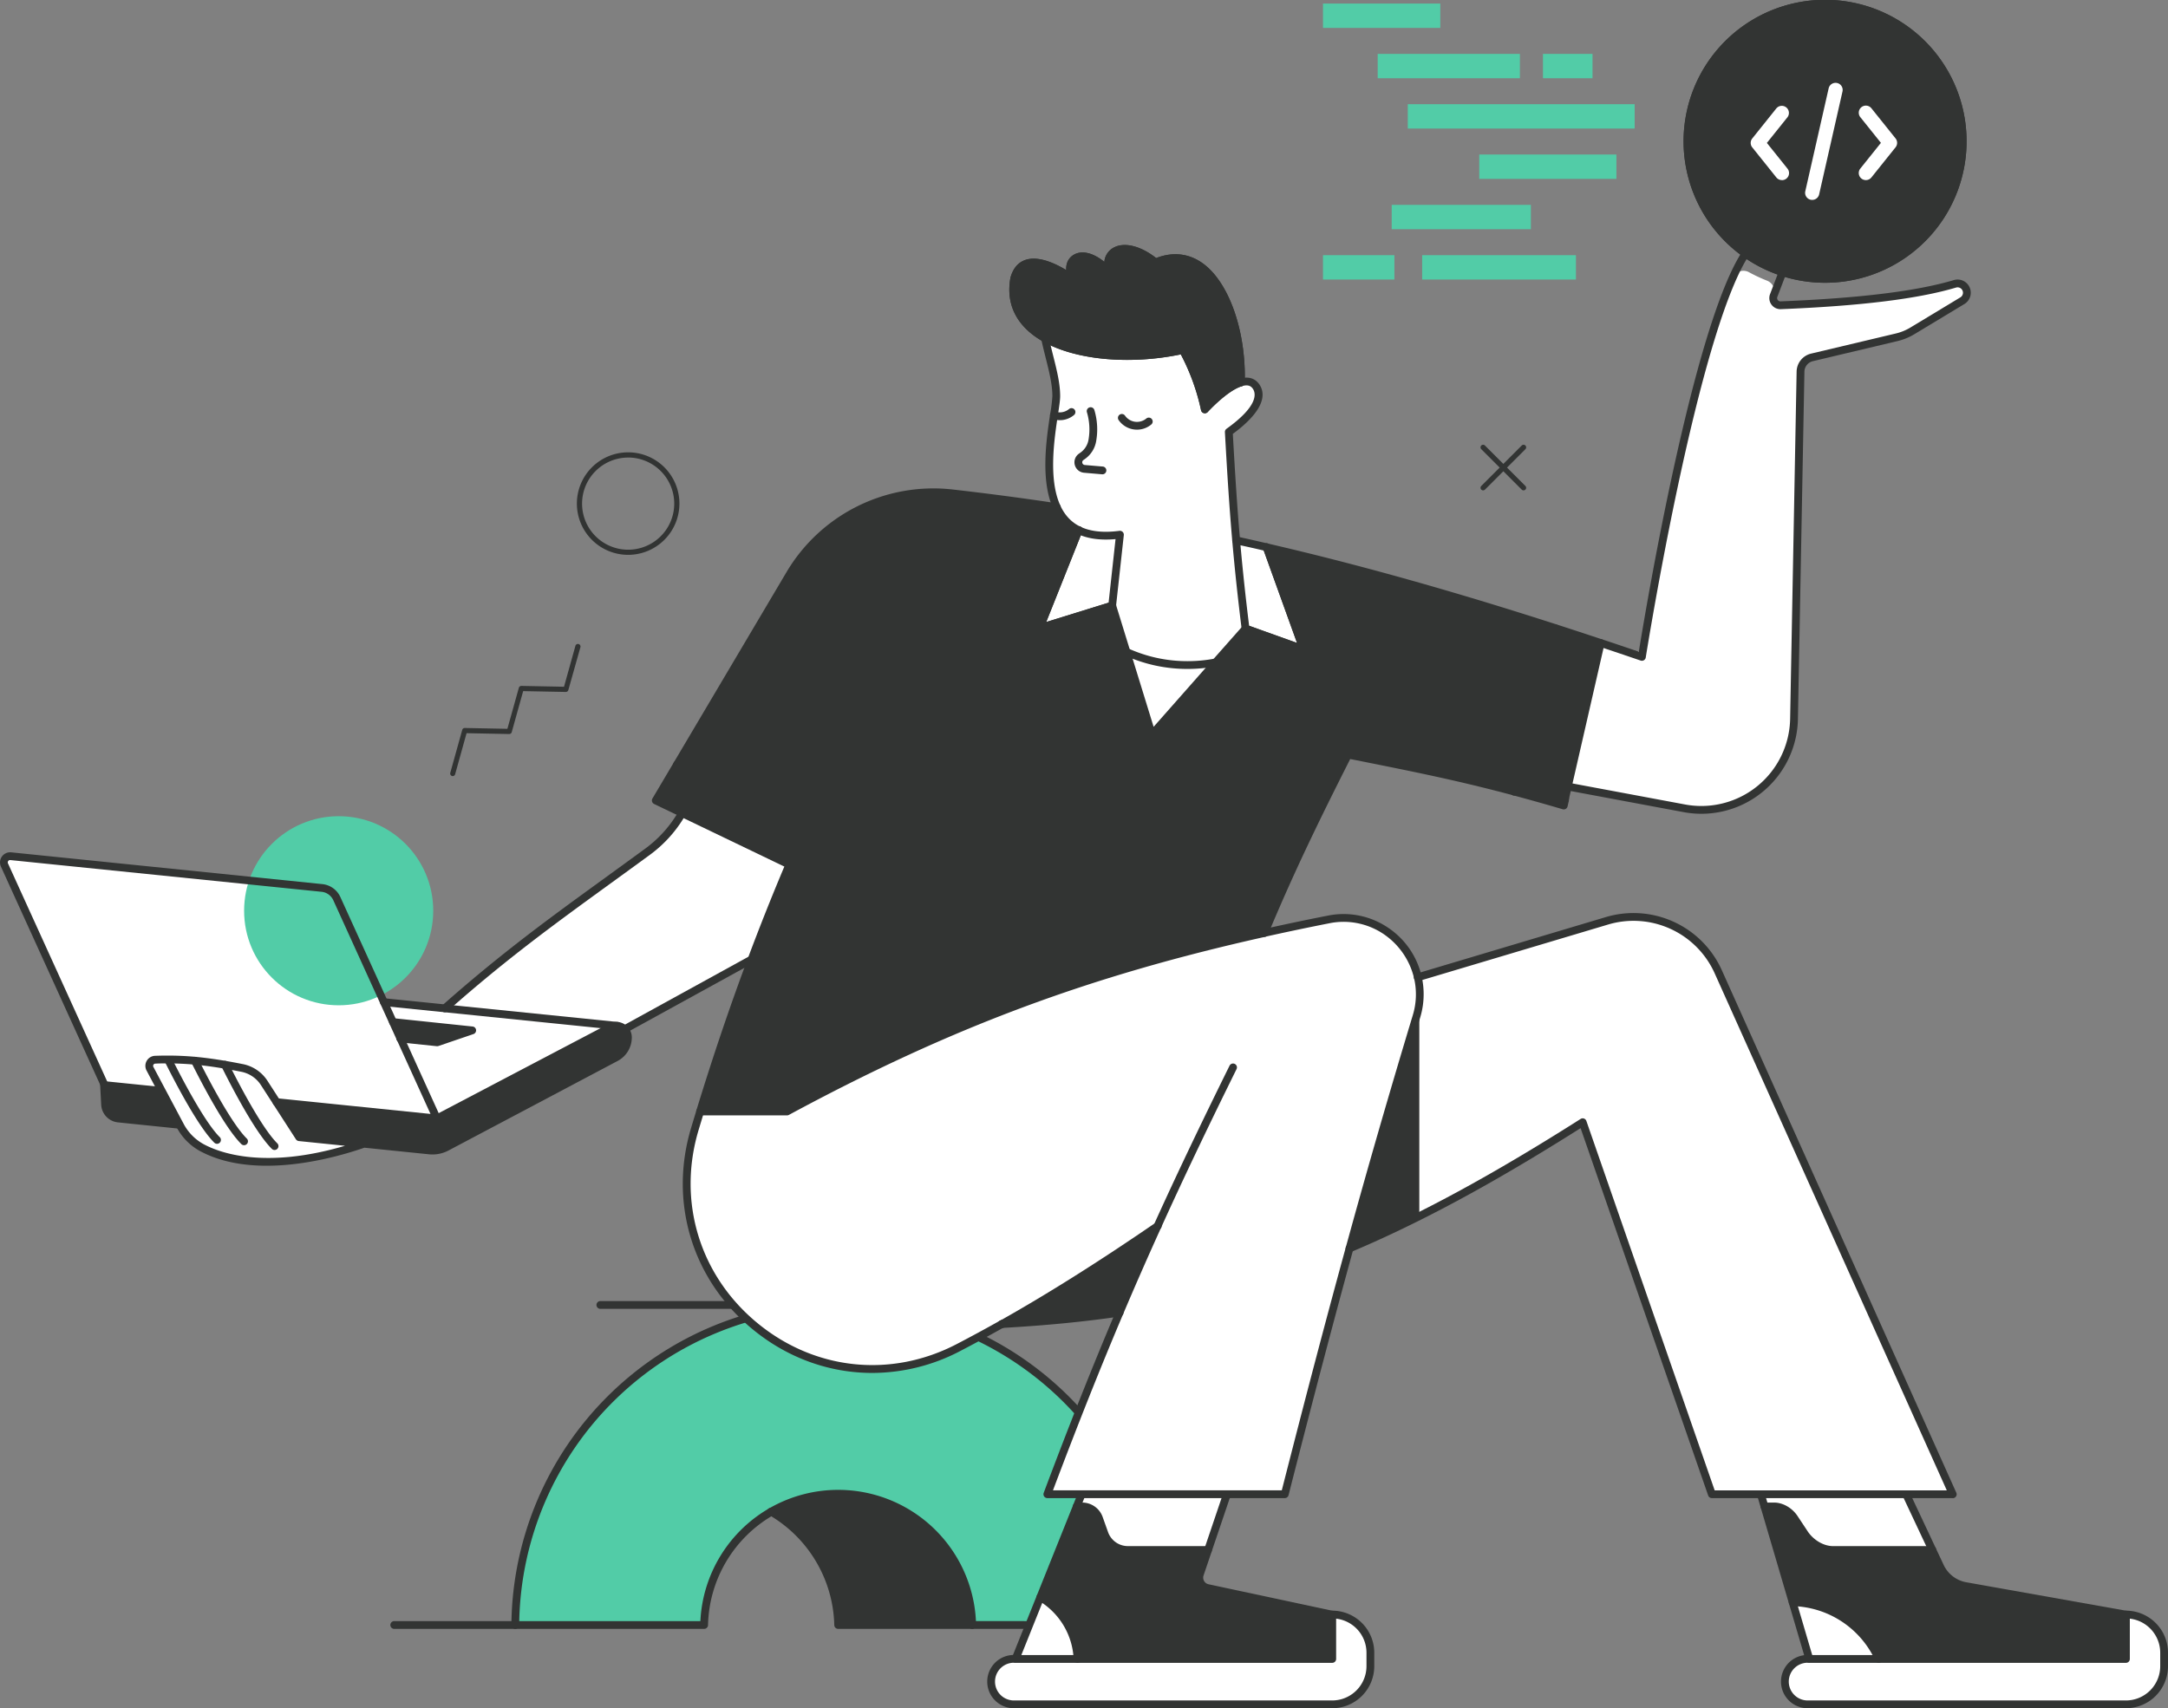 <svg id="GRAPHIC" xmlns="http://www.w3.org/2000/svg" viewBox="0 0 1671.09 1317.03"><rect x="0" y="0" width="1671.09" height="1317.03" fill="#808080" stroke="none"/><defs><style>.cls-1{fill:#fff;}.cls-2{fill:#52cca7;}.cls-3{fill:#323433;}.cls-4{fill:#737799;}</style></defs><polygon class="cls-1" points="338.12 865.02 333.33 850.34 258.15 690.78 253.04 685.16 11.14 659.59 5 660.61 2.96 664.19 80.44 839.18 112.91 850.86 338.12 865.02"/><circle class="cls-2" cx="261.05" cy="702.16" r="72.89"/><path class="cls-3" d="M1375.3,210.21a106.08,106.08,0,1,0-26.25-12.36A106.06,106.06,0,0,0,1375.3,210.21Z"/><path class="cls-3" d="M1406.85,218a109,109,0,0,1-32.44-4.91h0a109.07,109.07,0,1,1,32.44,4.91Zm-30.65-10.64a103,103,0,1,0-25.51-12,102.86,102.86,0,0,0,25.51,12Z"/><path class="cls-2" d="M894.92,1252.81H749.36a103.33,103.33,0,0,0-206.62,0H397.18c.88-102.73,64-190.62,153.5-227.78a247,247,0,0,1,43.72-13.57,248.94,248.94,0,0,1,300.52,241.35Z"/><path class="cls-3" d="M749.36,1252.82H646.06a103.3,103.3,0,0,0-51.66-87.34,103.34,103.34,0,0,1,155,87.34Z"/><path class="cls-3" d="M749.36,1255.82H646.06a3,3,0,0,1-3-2.94,101,101,0,0,0-50.16-84.81,3,3,0,1,1,3-5.19A106.27,106.27,0,0,1,649,1249.82H749.36a3,3,0,0,1,0,6Z"/><path class="cls-3" d="M646.06,1009.09H462.75a3,3,0,0,1,0-6H646.06a3,3,0,0,1,0,6Z"/><path class="cls-3" d="M397.18,1255.82h-93.3a3,3,0,1,1,0-6h93.3a3,3,0,1,1,0,6Z"/><path class="cls-3" d="M894.92,1255.82H749.36a3,3,0,0,1-3-2.94,100.33,100.33,0,0,0-200.61,0,3,3,0,0,1-3,2.94H397.18a3,3,0,0,1-2.13-.89,3.05,3.05,0,0,1-.87-2.14,251.88,251.88,0,0,1,503.74,0,3,3,0,0,1-3,3Zm-142.66-6H891.88a245.89,245.89,0,0,0-245.82-240.73,245.87,245.87,0,0,0-245.83,240.73H539.85a106.33,106.33,0,0,1,212.41,0Z"/><rect class="cls-2" x="1019.76" y="2.74" width="90.42" height="18.79"/><rect class="cls-2" x="1061.93" y="41.54" width="109.6" height="18.79"/><rect class="cls-2" x="1189.32" y="41.54" width="38.18" height="18.79"/><rect class="cls-2" x="1085.11" y="80.33" width="174.88" height="18.79"/><rect class="cls-2" x="1140.2" y="119.13" width="105.73" height="18.79"/><rect class="cls-2" x="1072.73" y="157.93" width="107.27" height="18.79"/><rect class="cls-2" x="1019.76" y="196.72" width="55.04" height="18.79"/><rect class="cls-2" x="1096.19" y="196.72" width="118.52" height="18.79"/><path class="cls-3" d="M349,598.36a2,2,0,0,1-1.93-2.53l9.22-33.11a2,2,0,0,1,2-1.46l32.81.64,8.82-31.62a2,2,0,0,1,2-1.46l32.82.64,8.81-31.62a2,2,0,0,1,3.85,1.07L438.08,532a2,2,0,0,1-2,1.47l-32.82-.64-8.81,31.62a2,2,0,0,1-2,1.46l-32.82-.64-8.8,31.61A2,2,0,0,1,349,598.36Z"/><path class="cls-3" d="M484.19,427.77a39.52,39.52,0,1,1,39.51-39.51A39.56,39.56,0,0,1,484.19,427.77Zm0-75a35.52,35.52,0,1,0,35.51,35.52A35.56,35.56,0,0,0,484.19,352.74Z"/><path class="cls-3" d="M1174.35,378.06a2,2,0,0,1-1.41-.58l-31.17-31.17a2,2,0,1,1,2.83-2.83l31.17,31.17a2,2,0,0,1-1.42,3.41Z"/><path class="cls-3" d="M1143.19,378.06a2,2,0,0,1-1.42-3.41l31.17-31.17a2,2,0,1,1,2.83,2.83l-31.17,31.17A2,2,0,0,1,1143.19,378.06Z"/><path class="cls-1" d="M1668.09,1279v5.66a29.42,29.42,0,0,1-29.42,29.42H1393.33a17.54,17.54,0,0,1,0-35.08l1.18-.35.11.35h244.05V1244.8a29.42,29.42,0,0,1,29.42,29.42Z"/><path class="cls-3" d="M1638.67,1244.8V1279H1448.22a75.59,75.59,0,0,0-66.45-43.69l-21.72-73.82h7.38c5.77,0,12,3.63,15.64,9.08l7.75,11.7c5.07,7.67,13.89,12.79,22,12.79h76.61l6,12.72a26.92,26.92,0,0,0,19.65,15.06Z"/><path class="cls-1" d="M1512.53,231.82l-43,26a9.31,9.31,0,0,1-2.55,1l-70.38,16.7a11.52,11.52,0,0,0-8.85,11l-4.63,250.54-.32,17.22a71.43,71.43,0,0,1-84.54,68.91L1275.76,619l-58.13-10.86a9,9,0,0,1-7.08-10.78l21.07-92a8.93,8.93,0,0,1,11.56-6.48q6.21,2.07,12.46,4.2a8.94,8.94,0,0,0,11.69-7c7.23-43.36,36.54-211,68.33-282a8.93,8.93,0,0,1,12.44-4.22,124,124,0,0,0,14,6.55,8.9,8.9,0,0,1,5,11.46,5.38,5.38,0,0,0-.37,2,5.58,5.58,0,0,0,5.79,5.55c53.48-2.16,101.5-6.78,134.26-16.53a7.16,7.16,0,0,1,5.74,13Z"/><path class="cls-1" d="M1505.18,1152H1319.49L1259.41,979l-13.71-39.47-25.79-74.27c-22.87,14.54-44.7,27.8-65.73,39.9-20.73,11.94-40.7,22.74-60.14,32.49-18.34,9.21-36.22,17.48-53.85,24.91,7.28-26.54,14.78-53.24,22.65-80.67,6.57-22.87,13.41-46.24,20.62-70.42q2.71-9.13,5.51-18.42l2.8-9.29a59.76,59.76,0,0,0,2.27-11.24,57.29,57.29,0,0,0,0-12h0a56.5,56.5,0,0,0-1.18-7l11.77-3.51,134.17-40.06a71.39,71.39,0,0,1,85.56,39.2Z"/><path class="cls-3" d="M1094,772.48V937.61c-18.34,9.21-36.22,17.48-53.85,24.91,7.28-26.54,14.78-53.24,22.65-80.67,6.57-22.87,13.41-46.24,20.62-70.42q2.71-9.13,5.51-18.42l2.8-9.29A59.76,59.76,0,0,0,1094,772.48Z"/><path class="cls-1" d="M1469.28,1152l20.19,43h-76.61c-8.15,0-17-5.12-22-12.79l-7.75-11.7c-3.61-5.45-9.87-9.08-15.64-9.08h-7.38l-2.76-9.4Z"/><path class="cls-1" d="M1448.22,1279h-53.6l-.11-.35-12.74-43.34A75.59,75.59,0,0,1,1448.22,1279Z"/><path class="cls-1" d="M1091.77,783.72c-19.33,64-35.94,121.8-51.58,178.8-17,61.85-32.86,122.74-49.89,189.51h-183c19.58-52.14,37.49-97.22,55.66-140,9.6-22.63,19.26-44.63,29.28-66.71h0q-10.14,7-20.07,13.62c-34.44,23.08-67.17,43.5-99.86,61.91h0q-16.72,9.43-33.5,18.16c-70.67,36.8-147.31,8.54-185.33-47.71-22.4-33.09-31.4-75.89-17.93-120.82q2-6.79,4.1-13.51h67c128.15-69.19,235.84-108.16,367.68-137.57q24.27-5.43,49.73-10.44c32.87-6.5,62,15.22,68.81,44.54A58.29,58.29,0,0,1,1091.77,783.72Z"/><path class="cls-1" d="M1056.28,1279v5.66a29.42,29.42,0,0,1-29.42,29.42H781.5A17.53,17.53,0,0,1,764,1296.35c.07-9.71,8.28-17.4,18-17.4h244.91V1244.8a29.42,29.42,0,0,1,29.42,29.42Z"/><path class="cls-3" d="M1026.86,1244.8V1279H830.56a58.28,58.28,0,0,0-28.64-47.64l28-69.87h4.28a13.65,13.65,0,0,1,12.87,9.08l4.18,11.7A19.23,19.23,0,0,0,869.38,1195h61.77l-6.3,18.6a8.19,8.19,0,0,0,6,10.63Z"/><path class="cls-1" d="M976.35,421.89l28.37,78.74-44.65-16c-3.16-25.41-5.44-47.27-7.25-68Q964.58,419.17,976.35,421.89Z"/><path class="cls-1" d="M968.17,298c8.13,11.77-10.3,27.35-21,35,1.65,29.87,3.22,55.75,5.64,83.58,1.81,20.77,4.09,42.63,7.25,68l-23,26a114.68,114.68,0,0,1-21.76,2.08,113.46,113.46,0,0,1-47.06-10.15l-11-35.65,6-54.7c-13.61,1.8-24,.31-31.82-3.48-8-3.86-13.37-10.13-16.86-17.74-12.85-27.95-.41-74-.41-85.54,0-13.57-5.14-28-8.66-44.75,25.82,14.62,68,17.5,106.29,9.09,8.05,15.62,12.61,27,16.92,45.81,0,0,15.37-17,27.72-20.77C961.12,293.44,965.36,293.94,968.17,298Z"/><path class="cls-3" d="M826.86,215.19c-8.43-17.61,10.58-26.07,28.2-5.28-5.54-18.78,14.1-25.37,35.59-7.51,41.88-18.12,67.22,39.06,65.78,92.45-12.35,3.73-27.72,20.77-27.72,20.77-4.31-18.81-8.87-30.19-16.92-45.81-38.34,8.41-80.47,5.53-106.29-9.09-17.45-9.88-27.43-25.12-23.73-45.88C789.44,187,826.09,214.61,826.86,215.19Z"/><path class="cls-3" d="M928.71,318.62a3.22,3.22,0,0,1-.76-.09,3,3,0,0,1-2.17-2.24,166.53,166.53,0,0,0-15.61-43.06c-39.52,8.19-81,4.36-106.14-9.9-20.17-11.42-28.89-28.37-25.21-49a1.31,1.31,0,0,1,.06-.27c2-7.13,5.83-11.73,11.51-13.66,10.16-3.45,23.45,3,31.47,7.83-.31-4.89,1.48-9,5.24-11.48,7.12-4.61,16.47-1.1,24.1,5.17a13.61,13.61,0,0,1,6.11-10.37c8.15-5.37,21.3-2.45,33.84,7.41,12.43-4.85,24.46-3.7,34.88,3.35,20.76,14,34.49,52.13,33.4,92.63a3,3,0,0,1-2.13,2.79c-11.4,3.44-26.22,19.75-26.37,19.91A3,3,0,0,1,928.71,318.62ZM911.8,266.81a3,3,0,0,1,2.66,1.63c6.91,13.4,11.66,24.34,15.89,41.16,5.1-5.05,14.44-13.46,23.12-16.89.55-37.78-12-72.72-30.8-85.44-9.24-6.26-19.62-7-30.83-2.11a3,3,0,0,1-3.11-.45c-8.63-7.17-21.11-12.78-28.13-8.16-3.43,2.26-4.37,6.7-2.66,12.51a3,3,0,0,1-5.17,2.79c-6.68-7.89-16.53-13.88-22.41-10.07-3.11,2-3.41,6.65-.8,12.11a3,3,0,0,1-4.51,3.69c-7.14-5.4-23.17-14.75-32.73-11.5-3.7,1.25-6.19,4.34-7.62,9.43-2.19,12.48-.06,30,22.28,42.6,24.45,13.85,65.34,17.29,104.17,8.77A2.88,2.88,0,0,1,911.8,266.81Z"/><path class="cls-1" d="M945.7,1152l-14.55,43H869.38a19.23,19.23,0,0,1-18.12-12.79l-4.18-11.7a13.65,13.65,0,0,0-12.87-9.08h-4.28l3.78-9.4Z"/><path class="cls-1" d="M937.08,510.65,887.9,566.32l-19.64-63.74a113.46,113.46,0,0,0,47.06,10.15A114.68,114.68,0,0,0,937.08,510.65Z"/><path class="cls-4" d="M892.26,945.27h0c-10,22.09-19.69,44.09-29.29,66.71-28.78,4.24-58.72,7.07-90.66,8.83C811.3,998.86,850.35,974,892.26,945.27Z"/><path class="cls-3" d="M892.26,945.27h0c-10,22.09-19.69,44.09-29.29,66.71-28.78,4.24-58.72,7.07-90.66,8.83C811.3,998.86,850.35,974,892.26,945.27Z"/><path class="cls-1" d="M863.25,412.23l-6,54.71-55.94,17.33,30.1-75.52C839.26,412.54,849.64,414,863.25,412.23Z"/><path class="cls-1" d="M830.56,1279H782.8l19.12-47.64A58.28,58.28,0,0,1,830.56,1279Z"/><path class="cls-1" d="M608.44,666.64q-9.36,22.13-18.2,44.58-5.55,14.14-10.93,28.48l-97.93,53.85a9,9,0,0,0-5.74-2.64l-132.8-13.5c56.25-49.77,99-78.77,156.33-120.79a95.8,95.8,0,0,0,15.67-14.43,94.63,94.63,0,0,0,8.93-12l2-3.26Z"/><path class="cls-3" d="M475.64,790.9a9.1,9.1,0,0,1,5.74,2.65,8.82,8.82,0,0,1,2.58,6.28,17.54,17.54,0,0,1-9.34,15.51l-130.3,69A23.32,23.32,0,0,1,331,887l-50.47-5.16-49.92-5.1-17.41-27,123.53,12.62,134.13-70.44A8.88,8.88,0,0,1,475.64,790.9Z"/><path class="cls-1" d="M342.84,777.41l132.8,13.49a8.88,8.88,0,0,0-4.78,1L336.73,862.36l-28.06-61.7,28.49,2.94L364,794.45,302.92,788l-7-15.39Z"/><polygon class="cls-3" points="363.98 794.45 337.16 803.6 308.67 800.66 308.66 800.66 302.92 788.04 363.98 794.45"/><path class="cls-1" d="M230.61,876.73l49.92,5.1c-34.28,11.88-87.51,22.9-124.66,3.11a41.33,41.33,0,0,1-17-17.18l-.22-.42-14.17-26.67L115.58,824a4.72,4.72,0,0,1,4-6.94c3.13-.12,6.17-.18,9.16-.18,8.29,16.54,25.66,49.68,37.68,61.57l-37.68-61.57c7.38,0,14.4.32,21.43.94,8.16,16.35,25.8,50.11,38,62.13l-38-62.13c7.55.69,15.14,1.73,23.24,3.12,8,16.1,25.94,50.54,38.24,62.7l-38.24-62.7c4.26.74,8.67,1.56,13.3,2.48a26.23,26.23,0,0,1,16.93,11.52l9.57,14.83Z"/><path class="cls-1" d="M173.4,820.91l38.24,62.7C199.34,871.45,181.42,837,173.4,820.91Z"/><path class="cls-1" d="M150.16,817.79l38,62.13C176,867.9,158.32,834.14,150.16,817.79Z"/><path class="cls-1" d="M143.47,800.71l36.92,60.35C168.61,849.4,151.59,816.92,143.47,800.71Z"/><path class="cls-3" d="M123.36,840.91l13.89,26.14h0l-45.94-4.7A11.47,11.47,0,0,1,81,851.54l-.79-15Z"/><path class="cls-3" d="M772.32,1023.81a3,3,0,0,1-1.47-5.62c37-20.85,76.18-45.51,119.71-75.39a3,3,0,1,1,3.39,4.94c-43.67,30-83,54.74-120.16,75.68A3,3,0,0,1,772.32,1023.81Z"/><path class="cls-3" d="M672.37,1058.5c-33,0-65.49-11.49-92.65-34-46.22-38.23-64.24-97.61-47-155,1.37-4.54,2.73-9,4.1-13.53a3,3,0,1,1,5.74,1.76q-2.06,6.72-4.09,13.49c-16.5,55,.79,112,45.11,148.63s103.14,42.81,153.89,16.38c11.14-5.8,22.38-11.9,33.41-18.11a3,3,0,1,1,2.94,5.23c-11.08,6.24-22.38,12.37-33.58,18.2A146.55,146.55,0,0,1,672.37,1058.5Z"/><path class="cls-3" d="M608.44,669.64a3.06,3.06,0,0,1-1.17-.24,3,3,0,0,1-1.59-3.93c4.77-11.22,9.88-22.93,15.21-34.8,18.74-41.72,39.36-83.48,63-127.68a3,3,0,1,1,5.28,2.84c-23.6,44.07-44.16,85.71-62.85,127.3-5.31,11.83-10.41,23.5-15.15,34.68A3,3,0,0,1,608.44,669.64Z"/><path class="cls-3" d="M990.3,1155h-183a3,3,0,0,1-2.81-4.06c19.7-52.46,37.39-97,55.7-140.16,9.61-22.67,19.2-44.51,29.32-66.79,16.8-37.06,35.3-75.95,58.23-122.38a3,3,0,0,1,5.38,2.66c-22.9,46.37-41.38,85.2-58.15,122.2-10.09,22.23-19.66,44-29.26,66.65-17.8,42-35,85.24-54.08,135.88H988c19.2-75.27,34.44-133.12,49.33-187.31,16.26-59.26,33.14-117.77,51.61-178.87a55,55,0,0,0,1-28.73,56.87,56.87,0,0,0-23.38-33.9,55.15,55.15,0,0,0-41.93-8.37c-17.64,3.48-33.88,6.9-49.66,10.43a3,3,0,0,1-1.31-5.86c15.83-3.54,32.12-7,49.81-10.46a61.12,61.12,0,0,1,46.45,9.29,61.66,61.66,0,0,1,24.73,69.33c-18.45,61-35.31,119.52-51.56,178.73-15,54.7-30.42,113.13-49.88,189.46A3,3,0,0,1,990.3,1155Z"/><path class="cls-3" d="M342.84,780.41a3,3,0,0,1-2-5.24C387,734.32,424.3,707.29,467.48,676c9.6-7,19.52-14.16,29.92-21.78a92.84,92.84,0,0,0,23.83-25.63l2-3.26a3,3,0,0,1,5.08,3.19l-2,3.25A98.75,98.75,0,0,1,501,659c-10.41,7.63-20.34,14.83-29.95,21.79C428,712.05,390.76,739,344.83,779.66A3,3,0,0,1,342.84,780.41Z"/><path class="cls-3" d="M481.38,796.55a3,3,0,0,1-1.45-5.63l97.94-53.84a3,3,0,0,1,2.89,5.26l-97.94,53.84A3,3,0,0,1,481.38,796.55Z"/><path class="cls-3" d="M1233.82,495.7c-20.41,89.17-26,113.65-27.33,119.37l0,.14s0,.06,0,.1a0,0,0,0,1,0,0l0,.16a.32.32,0,0,0,0,.09h0s0,.07,0,.1h0s0,.06,0,.1,0,0,0,0h0s0,.06,0,.09a.08.08,0,0,1,0,0h0l0,.14a.54.54,0,0,1,0,.15c0,.08,0,.15,0,.2h0s0,0,0,0,0,0,0,.06c-.22.93-.54,2.35-1,4.47-13.64-4-26.12-7.51-37.93-10.67-43.38-11.61-77.79-18.53-128.33-28.56-24,47.35-43.79,87.82-64.53,137.53-131.83,29.41-239.53,68.37-367.67,137.56h-67c12.54-40.95,25.64-79.68,39.67-117.21,9.26-24.78,18.93-49,29.13-73.07L525.8,626.91l-20.3-9.78L522,589.33l86.88-146.75A128.5,128.5,0,0,1,734,380.37c27.32,3.12,54.1,6.65,80.56,10.64,3.49,7.61,8.87,13.88,16.86,17.74l-30.1,75.52,55.94-17.33,11,35.64,19.65,63.74,49.16-55.68,23-26,44.65,16-28.37-78.74c71.59,16.54,144.29,37.1,222.87,62.46Q1216.34,489.89,1233.82,495.7Z"/><path class="cls-3" d="M606.65,859.92h-67a3,3,0,0,1-2.41-1.22,3,3,0,0,1-.46-2.66c12.65-41.32,25.64-79.71,39.73-117.38,8.87-23.72,18.3-47.45,28.06-70.56L504.19,619.84a3,3,0,0,1-1.28-4.24L606.26,441.05a131.64,131.64,0,0,1,128.09-63.66c27.44,3.13,54.58,6.72,80.67,10.66a3,3,0,0,1,2.28,1.72c3.45,7.52,8.64,13,15.44,16.28a3,3,0,0,1,1.48,3.81l-27.78,69.69,49.94-15.48a3,3,0,0,1,3.76,2l29.06,94.28,45.62-51.67,23-26a3,3,0,0,1,3.26-.84l38.66,13.86-26.21-72.75A3,3,0,0,1,977,419c69.59,16.08,142.57,36.53,223.11,62.53,11.37,3.67,23,7.49,34.63,11.36a3,3,0,0,1,2,3.51c-22.15,96.77-26.25,114.63-27.34,119.37l0,.14c0,.09,0,.19-.07.29a.11.11,0,0,0,0,.05v0l0,.13a1.05,1.05,0,0,1,0,.19.29.29,0,0,1,0,.09l0,.12a.43.43,0,0,1,0,.11c0,.08,0,.16-.05.23l0,.11h0l-1,4.47a3,3,0,0,1-1.41,1.92,3,3,0,0,1-2.36.29c-13.61-4-26-7.48-37.87-10.65-41.8-11.19-73.78-17.72-125.9-28.07-25.24,49.92-43.81,88.32-63.41,135.29a3,3,0,0,1-2.12,1.78C838.6,752.71,732.31,792.48,608.08,859.56A3,3,0,0,1,606.65,859.92Zm-62.94-6h62.18c124-66.89,230.29-106.7,366.26-137.15,19.71-47.13,38.45-85.76,64-136.3a3,3,0,0,1,3.26-1.58c52,10.32,86,17.23,128.51,28.6,11,3,22.49,6.16,35,9.8l.3-1.34v0a1,1,0,0,1,0-.17v-.06l0-.13a1.13,1.13,0,0,1,0-.15h0a1.62,1.62,0,0,1,0-.19l0-.14s0-.1,0-.16v-.1c0-.08,0-.16,0-.23l0-.05a.44.44,0,0,0,0-.1l0-.09c1.07-4.65,5.09-22.22,26.71-116.66-10.74-3.57-21.49-7.09-32-10.49C1120,461.93,1048.85,441.91,981,426.06l26.5,73.55a3,3,0,0,1-3.83,3.84L961,488.13l-21.65,24.5-49.16,55.68a3,3,0,0,1-5.12-1.1l-29.75-96.52-53.08,16.45a3,3,0,0,1-3.67-4l29.11-73a38.1,38.1,0,0,1-15.09-16.4c-25.55-3.83-52.08-7.33-78.89-10.39A125.65,125.65,0,0,0,611.43,444.1L509.74,615.85l100,48.09a3,3,0,0,1,1.46,3.87c-10.12,23.86-19.91,48.41-29.08,73C568.53,777.13,556,814.19,543.71,853.92Z"/><path class="cls-3" d="M1265.62,509.44a3,3,0,0,1-1-.16c-10.21-3.49-20.61-7-31.78-10.73a3,3,0,0,1,1.9-5.69c10,3.32,19.3,6.47,28.45,9.59,5.16-31.78,41.71-250.66,79.79-308.65a3,3,0,0,1,5,3.29c-16.28,24.8-35.18,86.18-54.64,177.51-14.75,69.19-24.7,131.69-24.8,132.31a3,3,0,0,1-3,2.53Z"/><path class="cls-3" d="M1004.72,503.63a3,3,0,0,1-1-.18l-44.65-16a3,3,0,0,1-2-2.46c-3-24.24-5.38-46.53-7.26-68.14a3,3,0,0,1,3.63-3.19C961,415.3,968.9,417.09,977,419a3,3,0,0,1,2.14,1.91l28.37,78.73a3,3,0,0,1-2.82,4Zm-41.9-21.21,36.92,13.24-25.66-71.21C968,423,962,421.68,956.17,420.4,957.93,440.12,960.11,460.48,962.82,482.42Z"/><path class="cls-3" d="M623.62,634.91a3,3,0,0,1-1.16-.24L520.8,592.1a3,3,0,0,1,2.31-5.54l101.67,42.58a3,3,0,0,1-1.16,5.77Z"/><path class="cls-3" d="M1206.21,619.28a3.1,3.1,0,0,1-.73-.09,3.07,3.07,0,1,1,3.7-2.45c0,.1,0,.18-.06.26A3,3,0,0,1,1206.21,619.28Z"/><path class="cls-3" d="M1206.39,618.5a3.92,3.92,0,0,1-.59,0,3,3,0,0,1-2.36-3.53c0-.12,0-.24.07-.33l0-.15a3,3,0,0,1,2.87-2.13h0a3,3,0,0,1,3,3,3.09,3.09,0,0,1-.11.8A3,3,0,0,1,1206.39,618.5Z"/><path class="cls-3" d="M1206.14,619.59a3,3,0,0,1-3-3,3.15,3.15,0,0,1,.06-.61,3,3,0,0,1,6,.55,3.15,3.15,0,0,1-.06.61A3,3,0,0,1,1206.14,619.59Z"/><path class="cls-3" d="M1167.18,613.39a3.12,3.12,0,0,1-.74-.09,3,3,0,0,1-2.17-3.65l32-126a3,3,0,0,1,5.81,1.48l-32,126A3,3,0,0,1,1167.18,613.39Z"/><path class="cls-3" d="M1311.45,627.4a74.93,74.93,0,0,1-13.72-1.27l-89.8-16.78a3,3,0,0,1,1.1-5.9l89.8,16.78a68.45,68.45,0,0,0,81-66l5-267.77a14.5,14.5,0,0,1,11.15-13.84l65.27-15.5a39.55,39.55,0,0,0,11.29-4.61l38.5-23.25a4.16,4.16,0,0,0-3.34-7.55c-29.33,8.72-73.49,14.17-135,16.65a8.55,8.55,0,0,1-8.34-11.6l6.86-18a3,3,0,1,1,5.61,2.13l-6.86,18a2.51,2.51,0,0,0,.31,2.4,2.59,2.59,0,0,0,2.18,1.06c61-2.46,104.68-7.82,133.53-16.4a10.16,10.16,0,0,1,8.15,18.44l-38.5,23.24a45.33,45.33,0,0,1-13,5.32l-65.27,15.5a8.49,8.49,0,0,0-6.53,8.11l-5,267.77a74.45,74.45,0,0,1-74.38,73.07Z"/><path class="cls-3" d="M1406.85,218a109,109,0,0,1-32.44-4.91h0a109.07,109.07,0,1,1,32.44,4.91Zm-30.65-10.64a103,103,0,1,0-25.51-12,102.86,102.86,0,0,0,25.51,12Z"/><path class="cls-3" d="M814.58,394a3,3,0,0,1-2.73-1.75c-10.11-22-5.23-54.23-2.31-73.5a117.94,117.94,0,0,0,1.63-13.3c0-9-2.46-18.81-5.06-29.18-1.2-4.79-2.45-9.74-3.54-14.94a3,3,0,1,1,5.87-1.24c1.07,5.09,2.3,10,3.49,14.72,2.69,10.74,5.24,20.88,5.24,30.64,0,3-.75,8-1.7,14.2-2.81,18.6-7.53,49.74,1.83,70.09a3,3,0,0,1-1.47,4A3,3,0,0,1,814.58,394Z"/><path class="cls-3" d="M857.27,469.94l-.33,0a3,3,0,0,1-2.65-3.31l5.57-51c-11.76,1.09-21.75-.32-29.74-4.18a3,3,0,0,1,2.62-5.4c7.75,3.75,17.88,4.83,30.12,3.21a3,3,0,0,1,3.37,3.3l-6,54.7A3,3,0,0,1,857.27,469.94Z"/><path class="cls-3" d="M952.81,419.59a3,3,0,0,1-3-2.74c-2.32-26.67-3.88-51.79-5.65-83.68a3,3,0,0,1,1.25-2.6c25.12-18,22.55-27.57,20.28-30.86-1.21-1.74-3.25-3.55-8.41-2-11.42,3.45-26.22,19.75-26.37,19.92a3,3,0,0,1-5.15-1.34,166.6,166.6,0,0,0-15.61-43.08c-39.51,8.19-81,4.38-106.14-9.88-20.17-11.43-28.89-28.38-25.22-49l.06-.27c2-7.14,5.85-11.74,11.54-13.66,14.78-5,35.9,10.61,38.26,12.41a2.14,2.14,0,0,1,.32.28,3,3,0,0,1-4,4.43c-5.79-4.38-22.68-14.8-32.62-11.44-3.71,1.25-6.21,4.34-7.64,9.44-4,22.54,9.93,35.61,22.28,42.61,24.46,13.84,65.35,17.28,104.17,8.76a3,3,0,0,1,3.31,1.56c6.91,13.41,11.66,24.36,15.89,41.17,5.52-5.47,16-14.85,25.21-17.63,8.27-2.5,12.77,1,15.09,4.32,6.88,10-.36,23.49-20.39,38.18,1.73,31,3.28,55.71,5.55,81.85a3,3,0,0,1-2.73,3.25Z"/><path class="cls-3" d="M956.43,297.85h-.08a3,3,0,0,1-2.92-3.08c1-38.57-11.61-74.55-30.76-87.5-9.24-6.26-19.62-7-30.83-2.11a3,3,0,0,1-3.11-.45c-8.63-7.17-21.11-12.78-28.13-8.16-3.43,2.26-4.37,6.7-2.66,12.51a3,3,0,0,1-5.17,2.79c-8.83-10.42-18-12.95-22.41-10.07-3.11,2-3.41,6.65-.8,12.11a3,3,0,0,1-5.41,2.59c-4-8.27-2.8-16,3-19.74,7.11-4.6,16.46-1.1,24.09,5.16a13.86,13.86,0,0,1,6.12-10.36c8.15-5.37,21.3-2.45,33.84,7.41,12.43-4.85,24.46-3.7,34.88,3.35,20.76,14,34.49,52.13,33.4,92.63A3,3,0,0,1,956.43,297.85Z"/><path class="cls-3" d="M801.33,487.27a3,3,0,0,1-2.79-4.12l30.11-75.51a3,3,0,1,1,5.57,2.22l-27.78,69.68,49.94-15.47a3,3,0,1,1,1.77,5.73l-55.93,17.33A3.11,3.11,0,0,1,801.33,487.27Z"/><path class="cls-3" d="M976.35,424.89a3,3,0,0,1-3-3h0a3,3,0,1,1,3,3Z"/><path class="cls-3" d="M915.32,515.73A116,116,0,0,1,867,505.31a3,3,0,1,1,2.48-5.46,110.12,110.12,0,0,0,45.82,9.88,112.05,112.05,0,0,0,21.19-2,3,3,0,0,1,1.14,5.89A117.35,117.35,0,0,1,915.32,515.73Z"/><path class="cls-3" d="M1505.19,1155H1319.5a3,3,0,0,1-2.84-2l-98.34-283.24c-67.44,42.69-123.73,73.07-176.89,95.48a3,3,0,0,1-3.37-4.85,3.06,3.06,0,0,1,1-.65c53.7-22.63,110.67-53.48,179.27-97.07a3,3,0,0,1,2.6-.3,3,3,0,0,1,1.84,1.85l98.89,284.8h178.92L1321.63,750.31a68.59,68.59,0,0,0-82-37.55l-145.94,43.57a3,3,0,1,1-1.71-5.75L1237.94,707a74.63,74.63,0,0,1,89.17,40.84l180.81,403a3,3,0,0,1-2.73,4.23Z"/><path class="cls-3" d="M772.32,1023.81a3,3,0,0,1-.12-6c32.86-1.81,62.41-4.69,90.35-8.8a3,3,0,0,1,.87,5.94c-28.13,4.14-57.88,7-90.94,8.85Z"/><path class="cls-3" d="M1026.86,1282H782.8a3,3,0,0,1-2.79-4.11l50.91-126.92a3,3,0,1,1,5.57,2.23L787.24,1276h236.62v-28.73l-93.6-20a11.19,11.19,0,0,1-8.25-14.52l20.84-61.58a3,3,0,1,1,5.69,1.93l-20.85,61.57a5.21,5.21,0,0,0,3.83,6.74l96,20.55a3,3,0,0,1,2.37,2.94V1279A3,3,0,0,1,1026.86,1282Z"/><path class="cls-3" d="M931.15,1198H869.38a22.29,22.29,0,0,1-21-14.78l-4.17-11.71a10.71,10.71,0,0,0-10-7.08h-4.28a3,3,0,1,1,0-6h4.28a16.71,16.71,0,0,1,15.7,11.07l4.17,11.7a16.26,16.26,0,0,0,15.3,10.8h61.77a3,3,0,0,1,0,6Z"/><path class="cls-3" d="M1489.47,1198h-76.61c-9.08,0-18.94-5.68-24.54-14.13l-7.75-11.71c-3.07-4.62-8.35-7.73-13.14-7.73h-7.38a3,3,0,1,1,0-6h7.38c6.82,0,13.94,4.09,18.14,10.42l7.75,11.71c4.53,6.84,12.39,11.44,19.54,11.44h76.61a3,3,0,0,1,0,6Z"/><path class="cls-3" d="M1026.86,1317H781.5a20.54,20.54,0,0,1,0-41.08,3,3,0,0,1,0,6,14.54,14.54,0,0,0,0,29.08h245.36a26.45,26.45,0,0,0,26.42-26.42v-10.39a26.45,26.45,0,0,0-26.42-26.42,3,3,0,1,1,0-6,32.45,32.45,0,0,1,32.42,32.42v10.39A32.45,32.45,0,0,1,1026.86,1317Z"/><path class="cls-3" d="M830.56,1282a3,3,0,0,1-3-2.87,55.15,55.15,0,0,0-27.17-45.19,3,3,0,0,1,3.05-5.17,61.14,61.14,0,0,1,30.12,50.1,3,3,0,0,1-2.87,3.13Z"/><path class="cls-3" d="M1638.67,1282H1394.62a3,3,0,0,1-2.87-2.12l-.11-.35-37.23-126.6a3,3,0,0,1,5.76-1.69L1396.86,1276h238.81v-28.64l-121.1-21.57a29.91,29.91,0,0,1-21.83-16.73l-26.17-55.7a3,3,0,0,1,5.43-2.55l26.17,55.69a23.89,23.89,0,0,0,17.45,13.38l123.58,22a3,3,0,0,1,2.47,3V1279A3,3,0,0,1,1638.67,1282Z"/><path class="cls-3" d="M1638.67,1317H1393.33a20.54,20.54,0,0,1,0-41.08,3,3,0,0,1,0,6,14.55,14.55,0,0,0-14.54,14.54,14.54,14.54,0,0,0,14.54,14.54h245.34a26.45,26.45,0,0,0,26.42-26.42v-10.39a26.45,26.45,0,0,0-26.42-26.42,3,3,0,0,1,0-6,32.45,32.45,0,0,1,32.42,32.42v10.39A32.45,32.45,0,0,1,1638.67,1317Z"/><path class="cls-3" d="M1448.22,1282a3,3,0,0,1-2.72-1.73,72.16,72.16,0,0,0-63.81-42,3,3,0,1,1,.16-6,78.14,78.14,0,0,1,69.09,45.43,3,3,0,0,1-2.72,4.26Z"/><path class="cls-3" d="M80.44,839.19a3,3,0,0,1-2.73-1.76l-77-169.3a7.82,7.82,0,0,1,7.92-11l239.87,24.5a17.16,17.16,0,0,1,13.84,9.93l49.05,107.86a3,3,0,1,1-5.46,2.49L256.88,694a11.16,11.16,0,0,0-9-6.45L8,663.09a1.82,1.82,0,0,0-1.67.74,1.8,1.8,0,0,0-.18,1.81l77,169.3a3,3,0,0,1-1.49,4A2.87,2.87,0,0,1,80.44,839.19Z"/><path class="cls-3" d="M336.73,865.36l-.31,0L212.9,852.73a3,3,0,1,1,.61-6l118.32,12.08L305.94,801.9a3,3,0,0,1,5.46-2.49l28.06,61.71a3,3,0,0,1-2.73,4.24Z"/><path class="cls-3" d="M137.24,870.05l-.31,0L91,865.33a14.41,14.41,0,0,1-13-13.64l-.79-15a3.05,3.05,0,0,1,.93-2.33,3,3,0,0,1,2.37-.81l43.15,4.4a3,3,0,1,1-.61,6l-39.66-4,.6,11.53a8.43,8.43,0,0,0,7.6,8l45.94,4.7a3,3,0,0,1-.3,6Z"/><path class="cls-3" d="M475.9,793.93l-.35,0-.25,0L295.62,775.63a3,3,0,1,1,.61-6l180,18.29a3,3,0,0,1-.34,6Z"/><path class="cls-3" d="M205.57,898.75c-17.72,0-35.66-2.93-51.11-11.16a44.24,44.24,0,0,1-18.26-18.42l-.22-.42-23-43.37A7.73,7.73,0,0,1,119.46,814c3.31-.12,6.46-.18,9.6-.18,7.18,0,14.18.31,21.37.95,7.37.67,15,1.7,23.48,3.15,4.28.74,8.66,1.56,13.38,2.5a29.38,29.38,0,0,1,18.86,12.83l26.2,40.61,48.42,5h.13L331.31,884a20.34,20.34,0,0,0,11.61-2.26l130.3-69A14.51,14.51,0,0,0,481,799.83a5.89,5.89,0,0,0-1.71-4.17,6.13,6.13,0,0,0-3.82-1.77,6,6,0,0,0-3.17.68L338.12,865a3,3,0,0,1-2.79-5.32l134.13-70.43A11.94,11.94,0,0,1,487,799.83,20.48,20.48,0,0,1,476,818l-130.3,69a26.31,26.31,0,0,1-15,2.93l-49.81-5.09C265.4,890.2,235.81,898.75,205.57,898.75Zm-76.51-78.9c-3.08,0-6.14,0-9.38.18a1.72,1.72,0,0,0-1.45,2.53l23.27,43.79a38.2,38.2,0,0,0,15.78,15.94c12.47,6.65,47,19.23,108.68,1.07l-35.65-3.64a3.05,3.05,0,0,1-2.22-1.36l-27-41.82a23.37,23.37,0,0,0-15-10.21c-4.67-.93-9-1.73-13.23-2.46-8.27-1.43-15.8-2.43-23-3.09C142.88,820.16,136.06,819.85,129.06,819.85Z"/><path class="cls-3" d="M167.29,881.84a3,3,0,0,1-2.11-.87c-11.87-11.74-28.59-43.34-37.5-61.13a3,3,0,1,1,5.36-2.69c7.05,14.06,24.69,48,36.36,59.56a3,3,0,0,1-2.11,5.13Z"/><path class="cls-3" d="M188.12,882.92a3,3,0,0,1-2.1-.87c-12.24-12.09-29.4-44.61-38.54-62.92a3,3,0,0,1,5.37-2.68c7.22,14.47,25.32,49.42,37.38,61.33a3,3,0,0,1-2.11,5.14Z"/><path class="cls-3" d="M211.64,886.61a3,3,0,0,1-2.11-.86c-12.32-12.19-29.61-45-38.82-63.5a3,3,0,0,1,5.37-2.68c7.28,14.62,25.53,49.9,37.67,61.91a3,3,0,0,1-2.11,5.13Z"/><path class="cls-3" d="M876.38,331.26a17.26,17.26,0,0,1-14.13-7.36,3,3,0,1,1,4.92-3.44,11.24,11.24,0,0,0,16.4,2.2,3,3,0,0,1,3.83,4.62,17.21,17.21,0,0,1-9.38,3.9C877.47,331.23,876.92,331.26,876.38,331.26Z"/><path class="cls-3" d="M816.79,323.93a16.92,16.92,0,0,1-5.37-.87,3,3,0,0,1,1.88-5.7,11.26,11.26,0,0,0,10.71-2,3,3,0,0,1,3.83,4.62,17.3,17.3,0,0,1-9.37,3.91C817.91,323.9,817.35,323.93,816.79,323.93Z"/><path class="cls-3" d="M849.63,365.66h-.26l-13.78-1.19a8.09,8.09,0,0,1-4.07-14.61l1.4-1a15.27,15.27,0,0,0,6.08-9.68,46.61,46.61,0,0,0-1.2-21.33,3,3,0,1,1,5.78-1.6,52.05,52.05,0,0,1,1.33,23.93,21.09,21.09,0,0,1-8.45,13.54l-1.41,1a2.07,2.07,0,0,0-.82,2.08,2,2,0,0,0,.65,1.15,2.07,2.07,0,0,0,1.22.55l13.79,1.18a3,3,0,0,1-.26,6Z"/><path class="cls-3" d="M337.16,806.6l-.31,0-28.45-2.94a3,3,0,0,1-2.74-3,3,3,0,0,1,3.32-3l27.83,2.88,13.3-4.54-47.5-5a3,3,0,1,1,.63-6l61.05,6.41a3,3,0,0,1,.66,5.82l-26.82,9.15A3.23,3.23,0,0,1,337.16,806.6Z"/><path class="cls-1" d="M1373.52,138.85a5.46,5.46,0,0,1-4.28-2l-18.61-23.24a5.47,5.47,0,0,1,0-6.84l18.61-23.24a5.48,5.48,0,0,1,8.55,6.85l-15.88,19.81L1377.79,130a5.47,5.47,0,0,1-4.27,8.9Z"/><path class="cls-1" d="M1438.21,138.85a5.47,5.47,0,0,1-4.27-8.9l15.87-19.81-15.87-19.81a5.47,5.47,0,1,1,8.54-6.85l18.62,23.24a5.47,5.47,0,0,1,0,6.84l-18.62,23.24A5.45,5.45,0,0,1,1438.21,138.85Z"/><path class="cls-1" d="M1396.86,154.12a5.6,5.6,0,0,1-1.21-.13,5.47,5.47,0,0,1-4.13-6.55l18-79.32a5.47,5.47,0,1,1,10.67,2.42l-18,79.32A5.48,5.48,0,0,1,1396.86,154.12Z"/></svg>